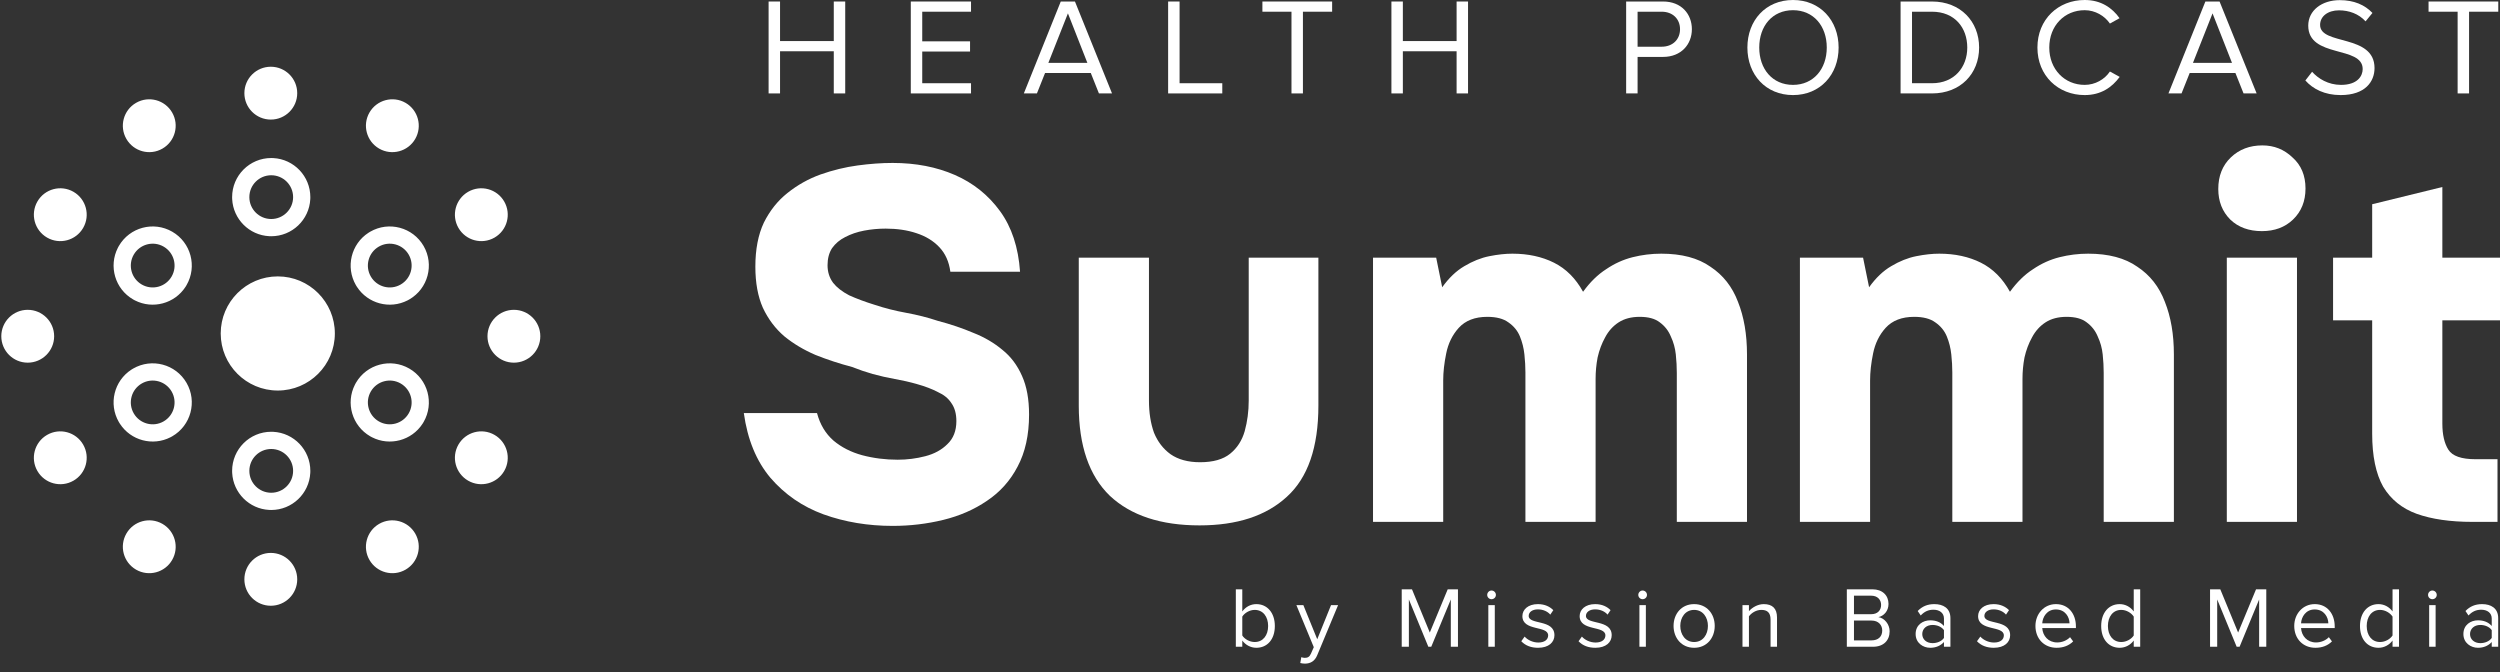<svg width="238" height="64" viewBox="0 0 238 64" fill="none" xmlns="http://www.w3.org/2000/svg">
<rect x="0" y="0" width="238" height="64" fill="#333333" stroke="none"/>
<path d="M84.986 50.065C82.632 50.065 80.436 49.699 78.4 48.967C76.396 48.235 74.71 47.074 73.341 45.483C72.005 43.892 71.162 41.84 70.812 39.327H77.78C78.066 40.408 78.591 41.283 79.355 41.951C80.118 42.588 81.025 43.049 82.075 43.335C83.157 43.622 84.286 43.765 85.463 43.765C86.354 43.765 87.229 43.654 88.088 43.431C88.947 43.208 89.647 42.826 90.188 42.285C90.761 41.745 91.047 41.013 91.047 40.09C91.047 39.39 90.888 38.818 90.57 38.372C90.284 37.927 89.854 37.577 89.281 37.322C88.74 37.036 88.072 36.781 87.277 36.559C86.609 36.368 85.909 36.209 85.177 36.081C84.477 35.954 83.777 35.795 83.077 35.604C82.409 35.413 81.757 35.19 81.12 34.936C79.911 34.618 78.75 34.236 77.637 33.791C76.523 33.313 75.537 32.725 74.678 32.025C73.819 31.293 73.135 30.386 72.626 29.304C72.148 28.223 71.91 26.918 71.91 25.391C71.91 23.737 72.18 22.337 72.721 21.191C73.294 20.046 74.041 19.107 74.964 18.376C75.918 17.612 76.968 17.023 78.114 16.61C79.291 16.196 80.468 15.91 81.645 15.751C82.823 15.592 83.936 15.512 84.986 15.512C87.181 15.512 89.154 15.894 90.904 16.657C92.654 17.421 94.085 18.567 95.199 20.094C96.313 21.621 96.949 23.546 97.108 25.868H90.474C90.347 24.914 89.997 24.134 89.424 23.53C88.852 22.925 88.12 22.48 87.229 22.194C86.37 21.907 85.4 21.764 84.318 21.764C83.618 21.764 82.934 21.828 82.266 21.955C81.598 22.082 80.993 22.289 80.452 22.575C79.943 22.83 79.53 23.18 79.212 23.625C78.925 24.071 78.782 24.612 78.782 25.248C78.782 25.884 78.957 26.441 79.307 26.918C79.657 27.364 80.166 27.761 80.834 28.111C81.534 28.43 82.345 28.732 83.268 29.018C84.222 29.336 85.225 29.591 86.275 29.782C87.325 29.973 88.327 30.227 89.281 30.545C90.49 30.863 91.62 31.245 92.67 31.691C93.72 32.104 94.642 32.645 95.438 33.313C96.233 33.95 96.853 34.777 97.299 35.795C97.744 36.781 97.967 38.006 97.967 39.47C97.967 41.41 97.601 43.065 96.869 44.433C96.169 45.769 95.199 46.851 93.958 47.678C92.749 48.505 91.365 49.11 89.806 49.492C88.247 49.874 86.641 50.065 84.986 50.065Z" fill="white"/>
<path d="M114.201 50.017C110.51 50.017 107.663 49.078 105.658 47.201C103.686 45.292 102.699 42.429 102.699 38.611V24.532H109.381V38.133C109.381 39.279 109.54 40.297 109.858 41.188C110.208 42.047 110.733 42.731 111.433 43.24C112.165 43.749 113.103 44.004 114.248 44.004C115.489 44.004 116.444 43.733 117.112 43.192C117.78 42.651 118.241 41.935 118.496 41.045C118.75 40.122 118.878 39.151 118.878 38.133V24.532H125.511V38.611C125.511 42.588 124.509 45.483 122.505 47.297C120.532 49.11 117.764 50.017 114.201 50.017Z" fill="white"/>
<path d="M130.711 49.683V24.532H136.725L137.297 27.348C137.934 26.457 138.634 25.789 139.397 25.343C140.193 24.866 140.988 24.548 141.783 24.389C142.579 24.23 143.311 24.15 143.979 24.15C145.474 24.15 146.795 24.437 147.94 25.009C149.085 25.582 150.008 26.505 150.708 27.777C151.376 26.855 152.108 26.139 152.903 25.63C153.699 25.089 154.542 24.707 155.433 24.484C156.323 24.262 157.23 24.15 158.153 24.15C160.094 24.15 161.653 24.564 162.83 25.391C164.039 26.186 164.914 27.3 165.455 28.732C166.027 30.163 166.314 31.834 166.314 33.743V49.683H159.632V35.509C159.632 34.936 159.601 34.347 159.537 33.743C159.473 33.138 159.314 32.566 159.06 32.025C158.837 31.484 158.487 31.038 158.01 30.688C157.564 30.338 156.928 30.163 156.101 30.163C155.305 30.163 154.637 30.338 154.096 30.688C153.555 31.038 153.126 31.516 152.808 32.12C152.49 32.693 152.251 33.329 152.092 34.029C151.965 34.697 151.901 35.381 151.901 36.081V49.683H145.22V35.461C145.22 34.92 145.188 34.347 145.124 33.743C145.061 33.138 144.917 32.566 144.695 32.025C144.472 31.484 144.106 31.038 143.597 30.688C143.12 30.338 142.452 30.163 141.593 30.163C140.415 30.163 139.509 30.514 138.872 31.213C138.268 31.881 137.87 32.693 137.679 33.647C137.488 34.57 137.393 35.429 137.393 36.224V49.683H130.711Z" fill="white"/>
<path d="M171.352 49.683V24.532H177.365L177.938 27.348C178.574 26.457 179.274 25.789 180.037 25.343C180.833 24.866 181.628 24.548 182.424 24.389C183.219 24.23 183.951 24.15 184.619 24.15C186.114 24.15 187.435 24.437 188.58 25.009C189.725 25.582 190.648 26.505 191.348 27.777C192.016 26.855 192.748 26.139 193.543 25.63C194.339 25.089 195.182 24.707 196.073 24.484C196.964 24.262 197.87 24.15 198.793 24.15C200.734 24.15 202.293 24.564 203.47 25.391C204.679 26.186 205.554 27.3 206.095 28.732C206.668 30.163 206.954 31.834 206.954 33.743V49.683H200.272V35.509C200.272 34.936 200.241 34.347 200.177 33.743C200.113 33.138 199.954 32.566 199.7 32.025C199.477 31.484 199.127 31.038 198.65 30.688C198.204 30.338 197.568 30.163 196.741 30.163C195.945 30.163 195.277 30.338 194.736 30.688C194.196 31.038 193.766 31.516 193.448 32.12C193.13 32.693 192.891 33.329 192.732 34.029C192.605 34.697 192.541 35.381 192.541 36.081V49.683H185.86V35.461C185.86 34.92 185.828 34.347 185.764 33.743C185.701 33.138 185.558 32.566 185.335 32.025C185.112 31.484 184.746 31.038 184.237 30.688C183.76 30.338 183.092 30.163 182.233 30.163C181.056 30.163 180.149 30.514 179.512 31.213C178.908 31.881 178.51 32.693 178.319 33.647C178.128 34.57 178.033 35.429 178.033 36.224V49.683H171.352Z" fill="white"/>
<path d="M211.992 49.683V24.532H218.673V49.683H211.992ZM215.332 22.003C214.092 22.003 213.089 21.637 212.326 20.905C211.562 20.141 211.18 19.171 211.18 17.994C211.18 16.753 211.578 15.751 212.374 14.987C213.169 14.224 214.171 13.842 215.38 13.842C216.494 13.842 217.448 14.224 218.244 14.987C219.071 15.719 219.484 16.705 219.484 17.946C219.484 19.155 219.087 20.141 218.291 20.905C217.528 21.637 216.541 22.003 215.332 22.003Z" fill="white"/>
<path d="M235.376 49.683C233.276 49.683 231.51 49.428 230.078 48.919C228.678 48.41 227.612 47.551 226.881 46.342C226.181 45.101 225.831 43.415 225.831 41.283V30.497H222.108V24.532H225.831V19.443L232.512 17.803V24.532H238V30.497H232.512V40.329C232.512 41.379 232.703 42.206 233.085 42.81C233.467 43.415 234.326 43.717 235.662 43.717H237.762V49.683H235.376Z" fill="white"/>
<path d="M25.781 52.637C27.17 52.637 28.296 53.763 28.296 55.152C28.296 56.541 27.17 57.667 25.781 57.667C24.392 57.667 23.265 56.541 23.265 55.152C23.265 53.763 24.392 52.637 25.781 52.637ZM12.032 50.794C12.726 49.591 14.264 49.179 15.467 49.873C16.67 50.568 17.083 52.106 16.388 53.309C15.694 54.512 14.156 54.924 12.953 54.23C11.75 53.535 11.337 51.998 12.032 50.794ZM36.094 49.873C37.297 49.179 38.835 49.591 39.53 50.794C40.224 51.997 39.813 53.535 38.61 54.23C37.407 54.925 35.868 54.512 35.173 53.309C34.479 52.106 34.891 50.568 36.094 49.873ZM26.012 41.109C27.979 41.209 29.543 42.835 29.544 44.827L29.539 45.019C29.438 46.986 27.812 48.55 25.821 48.55L25.629 48.545C23.726 48.449 22.2 46.922 22.103 45.019L22.098 44.827C22.098 42.771 23.765 41.104 25.821 41.104L26.012 41.109ZM25.821 42.744C24.671 42.744 23.738 43.676 23.738 44.827C23.738 45.977 24.671 46.91 25.821 46.91C26.971 46.909 27.904 45.977 27.904 44.827C27.904 43.676 26.971 42.744 25.821 42.744ZM4.482 41.403C5.685 40.708 7.223 41.121 7.917 42.324C8.612 43.527 8.2 45.065 6.998 45.759C5.795 46.454 4.256 46.042 3.561 44.839C2.866 43.636 3.279 42.097 4.482 41.403ZM43.644 42.324C44.339 41.121 45.877 40.708 47.08 41.403C48.283 42.097 48.695 43.636 48.001 44.839C47.306 46.042 45.768 46.454 44.565 45.759C43.362 45.065 42.95 43.527 43.644 42.324ZM12.675 35.088C14.456 34.06 16.732 34.67 17.76 36.451C18.788 38.231 18.178 40.508 16.398 41.536L16.23 41.627C14.533 42.496 12.448 41.937 11.413 40.337L11.312 40.173C10.316 38.449 10.858 36.258 12.511 35.188L12.675 35.088ZM33.88 36.451C34.908 34.67 37.186 34.06 38.966 35.088C40.746 36.117 41.356 38.393 40.329 40.173L40.229 40.337C39.194 41.937 37.108 42.495 35.412 41.627L35.244 41.536C33.519 40.54 32.892 38.372 33.79 36.619L33.88 36.451ZM16.34 37.271C15.765 36.275 14.491 35.933 13.495 36.508C12.498 37.084 12.158 38.358 12.733 39.354C13.308 40.349 14.582 40.691 15.578 40.116C16.574 39.541 16.915 38.267 16.34 37.271ZM38.146 36.508C37.15 35.933 35.877 36.275 35.301 37.271C34.726 38.267 35.067 39.541 36.063 40.116C37.059 40.691 38.333 40.35 38.909 39.354C39.484 38.358 39.142 37.084 38.146 36.508ZM26.445 26.313C29.446 26.313 31.878 28.746 31.878 31.747C31.878 34.747 29.445 37.179 26.445 37.179C23.444 37.179 21.012 34.747 21.012 31.747C21.012 28.746 23.444 26.313 26.445 26.313ZM2.639 29.495C4.028 29.495 5.155 30.621 5.155 32.01C5.155 33.399 4.028 34.526 2.639 34.526C1.25 34.526 0.124 33.4 0.124 32.01C0.124 30.621 1.25 29.495 2.639 29.495ZM48.922 29.495C50.312 29.495 51.438 30.621 51.438 32.01C51.438 33.4 50.312 34.526 48.922 34.526C47.533 34.526 46.408 33.399 46.408 32.01C46.408 30.621 47.533 29.495 48.922 29.495ZM11.312 23.42C12.34 21.64 14.617 21.03 16.398 22.058C18.178 23.086 18.788 25.364 17.76 27.144L17.661 27.307C16.625 28.907 14.54 29.466 12.843 28.598L12.675 28.506C10.95 27.511 10.324 25.343 11.221 23.589L11.312 23.42ZM35.244 22.058C37.024 21.03 39.3 21.64 40.329 23.42C41.356 25.201 40.747 27.478 38.966 28.506L38.798 28.598C37.102 29.466 35.017 28.907 33.981 27.307L33.88 27.144C32.885 25.419 33.426 23.228 35.08 22.158L35.244 22.058ZM15.578 23.478C14.581 22.903 13.308 23.245 12.733 24.241C12.158 25.237 12.498 26.511 13.495 27.086C14.491 27.661 15.765 27.32 16.34 26.324C16.916 25.328 16.574 24.053 15.578 23.478ZM38.909 24.241C38.334 23.244 37.059 22.903 36.063 23.478C35.067 24.053 34.726 25.328 35.301 26.324C35.877 27.319 37.15 27.661 38.146 27.086C39.142 26.511 39.483 25.237 38.909 24.241ZM3.561 19.182C4.256 17.979 5.794 17.567 6.998 18.261C8.2 18.956 8.612 20.494 7.917 21.697C7.223 22.9 5.685 23.312 4.482 22.618C3.279 21.923 2.867 20.385 3.561 19.182ZM44.565 18.261C45.768 17.567 47.306 17.979 48.001 19.182C48.695 20.385 48.283 21.923 47.08 22.618C45.877 23.312 44.339 22.9 43.644 21.697C42.95 20.494 43.362 18.956 44.565 18.261ZM26.012 15.049C27.979 15.149 29.543 16.776 29.544 18.767L29.539 18.959C29.439 20.925 27.812 22.489 25.821 22.49L25.629 22.485C23.726 22.389 22.2 20.862 22.103 18.959L22.098 18.767C22.098 16.711 23.765 15.044 25.821 15.044L26.012 15.049ZM25.821 16.684C24.67 16.684 23.738 17.617 23.738 18.767C23.738 19.917 24.671 20.85 25.821 20.85C26.971 20.85 27.904 19.917 27.904 18.767C27.904 17.617 26.971 16.684 25.821 16.684ZM12.953 9.791C14.156 9.096 15.694 9.508 16.388 10.711C17.083 11.915 16.67 13.452 15.467 14.147C14.264 14.841 12.726 14.43 12.032 13.227C11.337 12.024 11.749 10.485 12.953 9.791ZM35.173 10.711C35.868 9.508 37.407 9.096 38.61 9.791C39.813 10.485 40.224 12.024 39.53 13.227C38.835 14.43 37.297 14.841 36.094 14.147C34.891 13.452 34.479 11.915 35.173 10.711ZM25.781 6.353C27.17 6.353 28.296 7.479 28.296 8.869C28.296 10.258 27.17 11.384 25.781 11.384C24.392 11.384 23.265 10.258 23.265 8.869C23.265 7.479 24.392 6.353 25.781 6.353Z" fill="white"/>
<path d="M80.465 8.894H79.376V4.88H74.26V8.894H73.171V0.144H74.26V3.909H79.376V0.144H80.465V8.894Z" fill="white"/>
<path d="M92.441 8.894H86.708V0.144H92.441V1.115H87.797V3.935H92.349V4.906H87.797V7.923H92.441V8.894Z" fill="white"/>
<path d="M105.865 8.894H104.618L103.844 6.952H99.489L98.715 8.894H97.469L100.985 0.144H102.336L105.865 8.894ZM103.516 5.982L101.667 1.272L99.804 5.982H103.516Z" fill="white"/>
<path d="M116.362 8.894H111.206V0.144H112.295V7.923H116.362V8.894Z" fill="white"/>
<path d="M124.038 8.894H122.949V1.115H120.181V0.144H126.819V1.115H124.038V8.894Z" fill="white"/>
<path d="M139.757 8.894H138.668V4.88H133.552V8.894H132.463V0.144H133.552V3.909H138.668V0.144H139.757V8.894Z" fill="white"/>
<path d="M155.898 8.894H154.809V0.144H158.325C160.083 0.144 161.067 1.351 161.067 2.781C161.067 4.211 160.057 5.418 158.325 5.418H155.898V8.894ZM158.194 4.447C159.23 4.447 159.939 3.765 159.939 2.781C159.939 1.797 159.23 1.115 158.194 1.115H155.898V4.447H158.194Z" fill="white"/>
<path d="M170.694 9.051C168.097 9.051 166.352 7.11 166.352 4.526C166.352 1.941 168.097 0 170.694 0C173.278 0 175.036 1.941 175.036 4.526C175.036 7.11 173.278 9.051 170.694 9.051ZM170.694 8.081C172.649 8.081 173.908 6.559 173.908 4.526C173.908 2.479 172.649 0.971 170.694 0.971C168.726 0.971 167.48 2.479 167.48 4.526C167.48 6.559 168.726 8.081 170.694 8.081Z" fill="white"/>
<path d="M183.925 8.894H180.935V0.144H183.925C186.641 0.144 188.412 2.046 188.412 4.526C188.412 7.018 186.641 8.894 183.925 8.894ZM183.925 7.923C186.051 7.923 187.284 6.402 187.284 4.526C187.284 2.637 186.09 1.115 183.925 1.115H182.023V7.923H183.925Z" fill="white"/>
<path d="M198.463 9.051C195.944 9.051 193.963 7.215 193.963 4.526C193.963 1.837 195.944 0 198.463 0C200.011 0 201.086 0.748 201.782 1.732L200.863 2.243C200.365 1.509 199.46 0.971 198.463 0.971C196.547 0.971 195.091 2.44 195.091 4.526C195.091 6.598 196.547 8.081 198.463 8.081C199.46 8.081 200.365 7.556 200.863 6.808L201.795 7.32C201.06 8.317 200.011 9.051 198.463 9.051Z" fill="white"/>
<path d="M214.832 8.894H213.586L212.812 6.952H208.457L207.683 8.894H206.436L209.952 0.144H211.303L214.832 8.894ZM212.484 5.982L210.634 1.272L208.771 5.982H212.484Z" fill="white"/>
<path d="M222.828 9.051C221.306 9.051 220.191 8.474 219.47 7.661L220.112 6.834C220.689 7.477 221.634 8.081 222.867 8.081C224.428 8.081 224.927 7.241 224.927 6.572C224.927 4.316 219.745 5.562 219.745 2.44C219.745 0.997 221.031 0.013 222.749 0.013C224.087 0.013 225.123 0.459 225.858 1.233L225.202 2.033C224.546 1.312 223.628 0.984 222.67 0.984C221.621 0.984 220.873 1.548 220.873 2.374C220.873 4.342 226.055 3.214 226.055 6.48C226.055 7.753 225.189 9.051 222.828 9.051Z" fill="white"/>
<path d="M235.055 8.894H233.966V1.115H231.198V0.144H237.836V1.115H235.055V8.894Z" fill="white"/>
<path d="M118.266 60.497C118.479 60.841 118.963 61.12 119.447 61.12C120.25 61.12 120.726 60.472 120.726 59.595C120.726 58.717 120.25 58.062 119.447 58.062C118.963 58.062 118.479 58.357 118.266 58.701V60.497ZM118.266 61.571H117.651V56.102H118.266V58.209C118.586 57.775 119.062 57.512 119.603 57.512C120.636 57.512 121.365 58.332 121.365 59.595C121.365 60.882 120.636 61.669 119.603 61.669C119.045 61.669 118.561 61.382 118.266 60.98V61.571Z" fill="white"/>
<path d="M123.786 63.12L123.884 62.563C123.974 62.604 124.122 62.628 124.22 62.628C124.491 62.628 124.671 62.538 124.81 62.21L125.073 61.612L123.417 57.611H124.081L125.401 60.857L126.713 57.611H127.385L125.401 62.374C125.163 62.948 124.761 63.169 124.237 63.178C124.105 63.178 123.9 63.153 123.786 63.12Z" fill="white"/>
<path d="M138.798 61.571H138.117V57.069L136.256 61.571H135.977L134.125 57.069V61.571H133.444V56.102H134.42L136.117 60.218L137.822 56.102H138.798V61.571Z" fill="white"/>
<path d="M141.992 57.045C141.771 57.045 141.582 56.864 141.582 56.635C141.582 56.405 141.771 56.217 141.992 56.217C142.222 56.217 142.41 56.405 142.41 56.635C142.41 56.864 142.222 57.045 141.992 57.045ZM142.304 61.571H141.689V57.611H142.304V61.571Z" fill="white"/>
<path d="M146.424 61.669C145.777 61.669 145.227 61.472 144.826 61.046L145.145 60.603C145.408 60.907 145.908 61.169 146.449 61.169C147.056 61.169 147.384 60.882 147.384 60.488C147.384 59.529 144.932 60.119 144.932 58.652C144.932 58.037 145.465 57.512 146.408 57.512C147.08 57.512 147.556 57.766 147.875 58.086L147.588 58.513C147.351 58.225 146.916 58.012 146.408 58.012C145.867 58.012 145.531 58.283 145.531 58.635C145.531 59.505 147.982 58.931 147.982 60.472C147.982 61.136 147.449 61.669 146.424 61.669Z" fill="white"/>
<path d="M151.875 61.669C151.227 61.669 150.678 61.472 150.276 61.046L150.596 60.603C150.858 60.907 151.359 61.169 151.9 61.169C152.506 61.169 152.834 60.882 152.834 60.488C152.834 59.529 150.383 60.119 150.383 58.652C150.383 58.037 150.916 57.512 151.859 57.512C152.531 57.512 153.007 57.766 153.326 58.086L153.039 58.513C152.802 58.225 152.367 58.012 151.859 58.012C151.318 58.012 150.981 58.283 150.981 58.635C150.981 59.505 153.433 58.931 153.433 60.472C153.433 61.136 152.9 61.669 151.875 61.669Z" fill="white"/>
<path d="M156.375 57.045C156.154 57.045 155.965 56.864 155.965 56.635C155.965 56.405 156.154 56.217 156.375 56.217C156.604 56.217 156.793 56.405 156.793 56.635C156.793 56.864 156.604 57.045 156.375 57.045ZM156.686 61.571H156.072V57.611H156.686V61.571Z" fill="white"/>
<path d="M161.283 61.669C160.078 61.669 159.323 60.734 159.323 59.587C159.323 58.439 160.078 57.512 161.283 57.512C162.488 57.512 163.242 58.439 163.242 59.587C163.242 60.734 162.488 61.669 161.283 61.669ZM161.283 61.12C162.127 61.12 162.595 60.398 162.595 59.587C162.595 58.783 162.127 58.062 161.283 58.062C160.438 58.062 159.963 58.783 159.963 59.587C159.963 60.398 160.438 61.12 161.283 61.12Z" fill="white"/>
<path d="M169.172 61.571H168.557V58.98C168.557 58.283 168.205 58.062 167.672 58.062C167.188 58.062 166.729 58.357 166.499 58.676V61.571H165.884V57.611H166.499V58.184C166.778 57.857 167.319 57.512 167.909 57.512C168.738 57.512 169.172 57.93 169.172 58.791V61.571Z" fill="white"/>
<path d="M178.31 61.571H175.818V56.102H178.253C179.204 56.102 179.786 56.676 179.786 57.496C179.786 58.184 179.327 58.644 178.827 58.75C179.409 58.84 179.893 59.439 179.893 60.095C179.893 60.972 179.311 61.571 178.31 61.571ZM178.138 58.471C178.753 58.471 179.081 58.094 179.081 57.594C179.081 57.102 178.753 56.709 178.138 56.709H176.498V58.471H178.138ZM178.171 60.964C178.81 60.964 179.188 60.603 179.188 60.021C179.188 59.521 178.843 59.078 178.171 59.078H176.498V60.964H178.171Z" fill="white"/>
<path d="M185.68 61.571H185.065V61.12C184.737 61.48 184.286 61.669 183.753 61.669C183.081 61.669 182.368 61.218 182.368 60.357C182.368 59.472 183.081 59.054 183.753 59.054C184.295 59.054 184.745 59.226 185.065 59.595V58.881C185.065 58.349 184.639 58.045 184.065 58.045C183.589 58.045 183.204 58.217 182.852 58.594L182.565 58.168C182.991 57.725 183.499 57.512 184.147 57.512C184.983 57.512 185.68 57.889 185.68 58.849V61.571ZM183.975 61.226C184.409 61.226 184.827 61.062 185.065 60.734V59.988C184.827 59.66 184.409 59.496 183.975 59.496C183.401 59.496 182.999 59.857 182.999 60.365C182.999 60.865 183.401 61.226 183.975 61.226Z" fill="white"/>
<path d="M189.807 61.669C189.159 61.669 188.61 61.472 188.208 61.046L188.528 60.603C188.79 60.907 189.29 61.169 189.832 61.169C190.438 61.169 190.766 60.882 190.766 60.488C190.766 59.529 188.315 60.119 188.315 58.652C188.315 58.037 188.848 57.512 189.791 57.512C190.463 57.512 190.938 57.766 191.258 58.086L190.971 58.513C190.733 58.225 190.299 58.012 189.791 58.012C189.249 58.012 188.913 58.283 188.913 58.635C188.913 59.505 191.365 58.931 191.365 60.472C191.365 61.136 190.832 61.669 189.807 61.669Z" fill="white"/>
<path d="M195.791 61.669C194.618 61.669 193.774 60.825 193.774 59.587C193.774 58.439 194.594 57.512 195.725 57.512C196.922 57.512 197.627 58.447 197.627 59.636V59.791H194.422C194.471 60.538 194.995 61.161 195.848 61.161C196.299 61.161 196.758 60.98 197.07 60.66L197.365 61.062C196.971 61.456 196.438 61.669 195.791 61.669ZM197.02 59.34C197.012 58.75 196.619 58.02 195.717 58.02C194.872 58.02 194.454 58.734 194.422 59.34H197.02Z" fill="white"/>
<path d="M203.747 61.571H203.132V60.98C202.837 61.382 202.354 61.669 201.796 61.669C200.763 61.669 200.033 60.882 200.033 59.595C200.033 58.332 200.755 57.512 201.796 57.512C202.329 57.512 202.813 57.775 203.132 58.209V56.102H203.747V61.571ZM201.944 61.12C202.436 61.12 202.911 60.841 203.132 60.497V58.701C202.911 58.357 202.436 58.062 201.944 58.062C201.148 58.062 200.673 58.717 200.673 59.595C200.673 60.472 201.148 61.12 201.944 61.12Z" fill="white"/>
<path d="M215.75 61.571H215.07V57.069L213.209 61.571H212.93L211.077 57.069V61.571H210.397V56.102H211.372L213.069 60.218L214.775 56.102H215.75V61.571Z" fill="white"/>
<path d="M220.428 61.669C219.256 61.669 218.412 60.825 218.412 59.587C218.412 58.439 219.231 57.512 220.363 57.512C221.56 57.512 222.265 58.447 222.265 59.636V59.791H219.059C219.108 60.538 219.633 61.161 220.486 61.161C220.937 61.161 221.396 60.98 221.707 60.66L222.003 61.062C221.609 61.456 221.076 61.669 220.428 61.669ZM221.658 59.34C221.65 58.75 221.256 58.02 220.355 58.02C219.51 58.02 219.092 58.734 219.059 59.34H221.658Z" fill="white"/>
<path d="M228.385 61.571H227.77V60.98C227.475 61.382 226.991 61.669 226.434 61.669C225.401 61.669 224.671 60.882 224.671 59.595C224.671 58.332 225.393 57.512 226.434 57.512C226.967 57.512 227.45 57.775 227.77 58.209V56.102H228.385V61.571ZM226.581 61.12C227.073 61.12 227.549 60.841 227.77 60.497V58.701C227.549 58.357 227.073 58.062 226.581 58.062C225.786 58.062 225.311 58.717 225.311 59.595C225.311 60.472 225.786 61.12 226.581 61.12Z" fill="white"/>
<path d="M231.56 57.045C231.338 57.045 231.15 56.864 231.15 56.635C231.15 56.405 231.338 56.217 231.56 56.217C231.789 56.217 231.978 56.405 231.978 56.635C231.978 56.864 231.789 57.045 231.56 57.045ZM231.871 61.571H231.256V57.611H231.871V61.571Z" fill="white"/>
<path d="M237.828 61.571H237.213V61.12C236.886 61.48 236.435 61.669 235.902 61.669C235.229 61.669 234.516 61.218 234.516 60.357C234.516 59.472 235.229 59.054 235.902 59.054C236.443 59.054 236.894 59.226 237.213 59.595V58.881C237.213 58.349 236.787 58.045 236.213 58.045C235.738 58.045 235.352 58.217 235 58.594L234.713 58.168C235.139 57.725 235.648 57.512 236.295 57.512C237.131 57.512 237.828 57.889 237.828 58.849V61.571ZM236.123 61.226C236.558 61.226 236.976 61.062 237.213 60.734V59.988C236.976 59.66 236.558 59.496 236.123 59.496C235.549 59.496 235.147 59.857 235.147 60.365C235.147 60.865 235.549 61.226 236.123 61.226Z" fill="white"/>
</svg>
